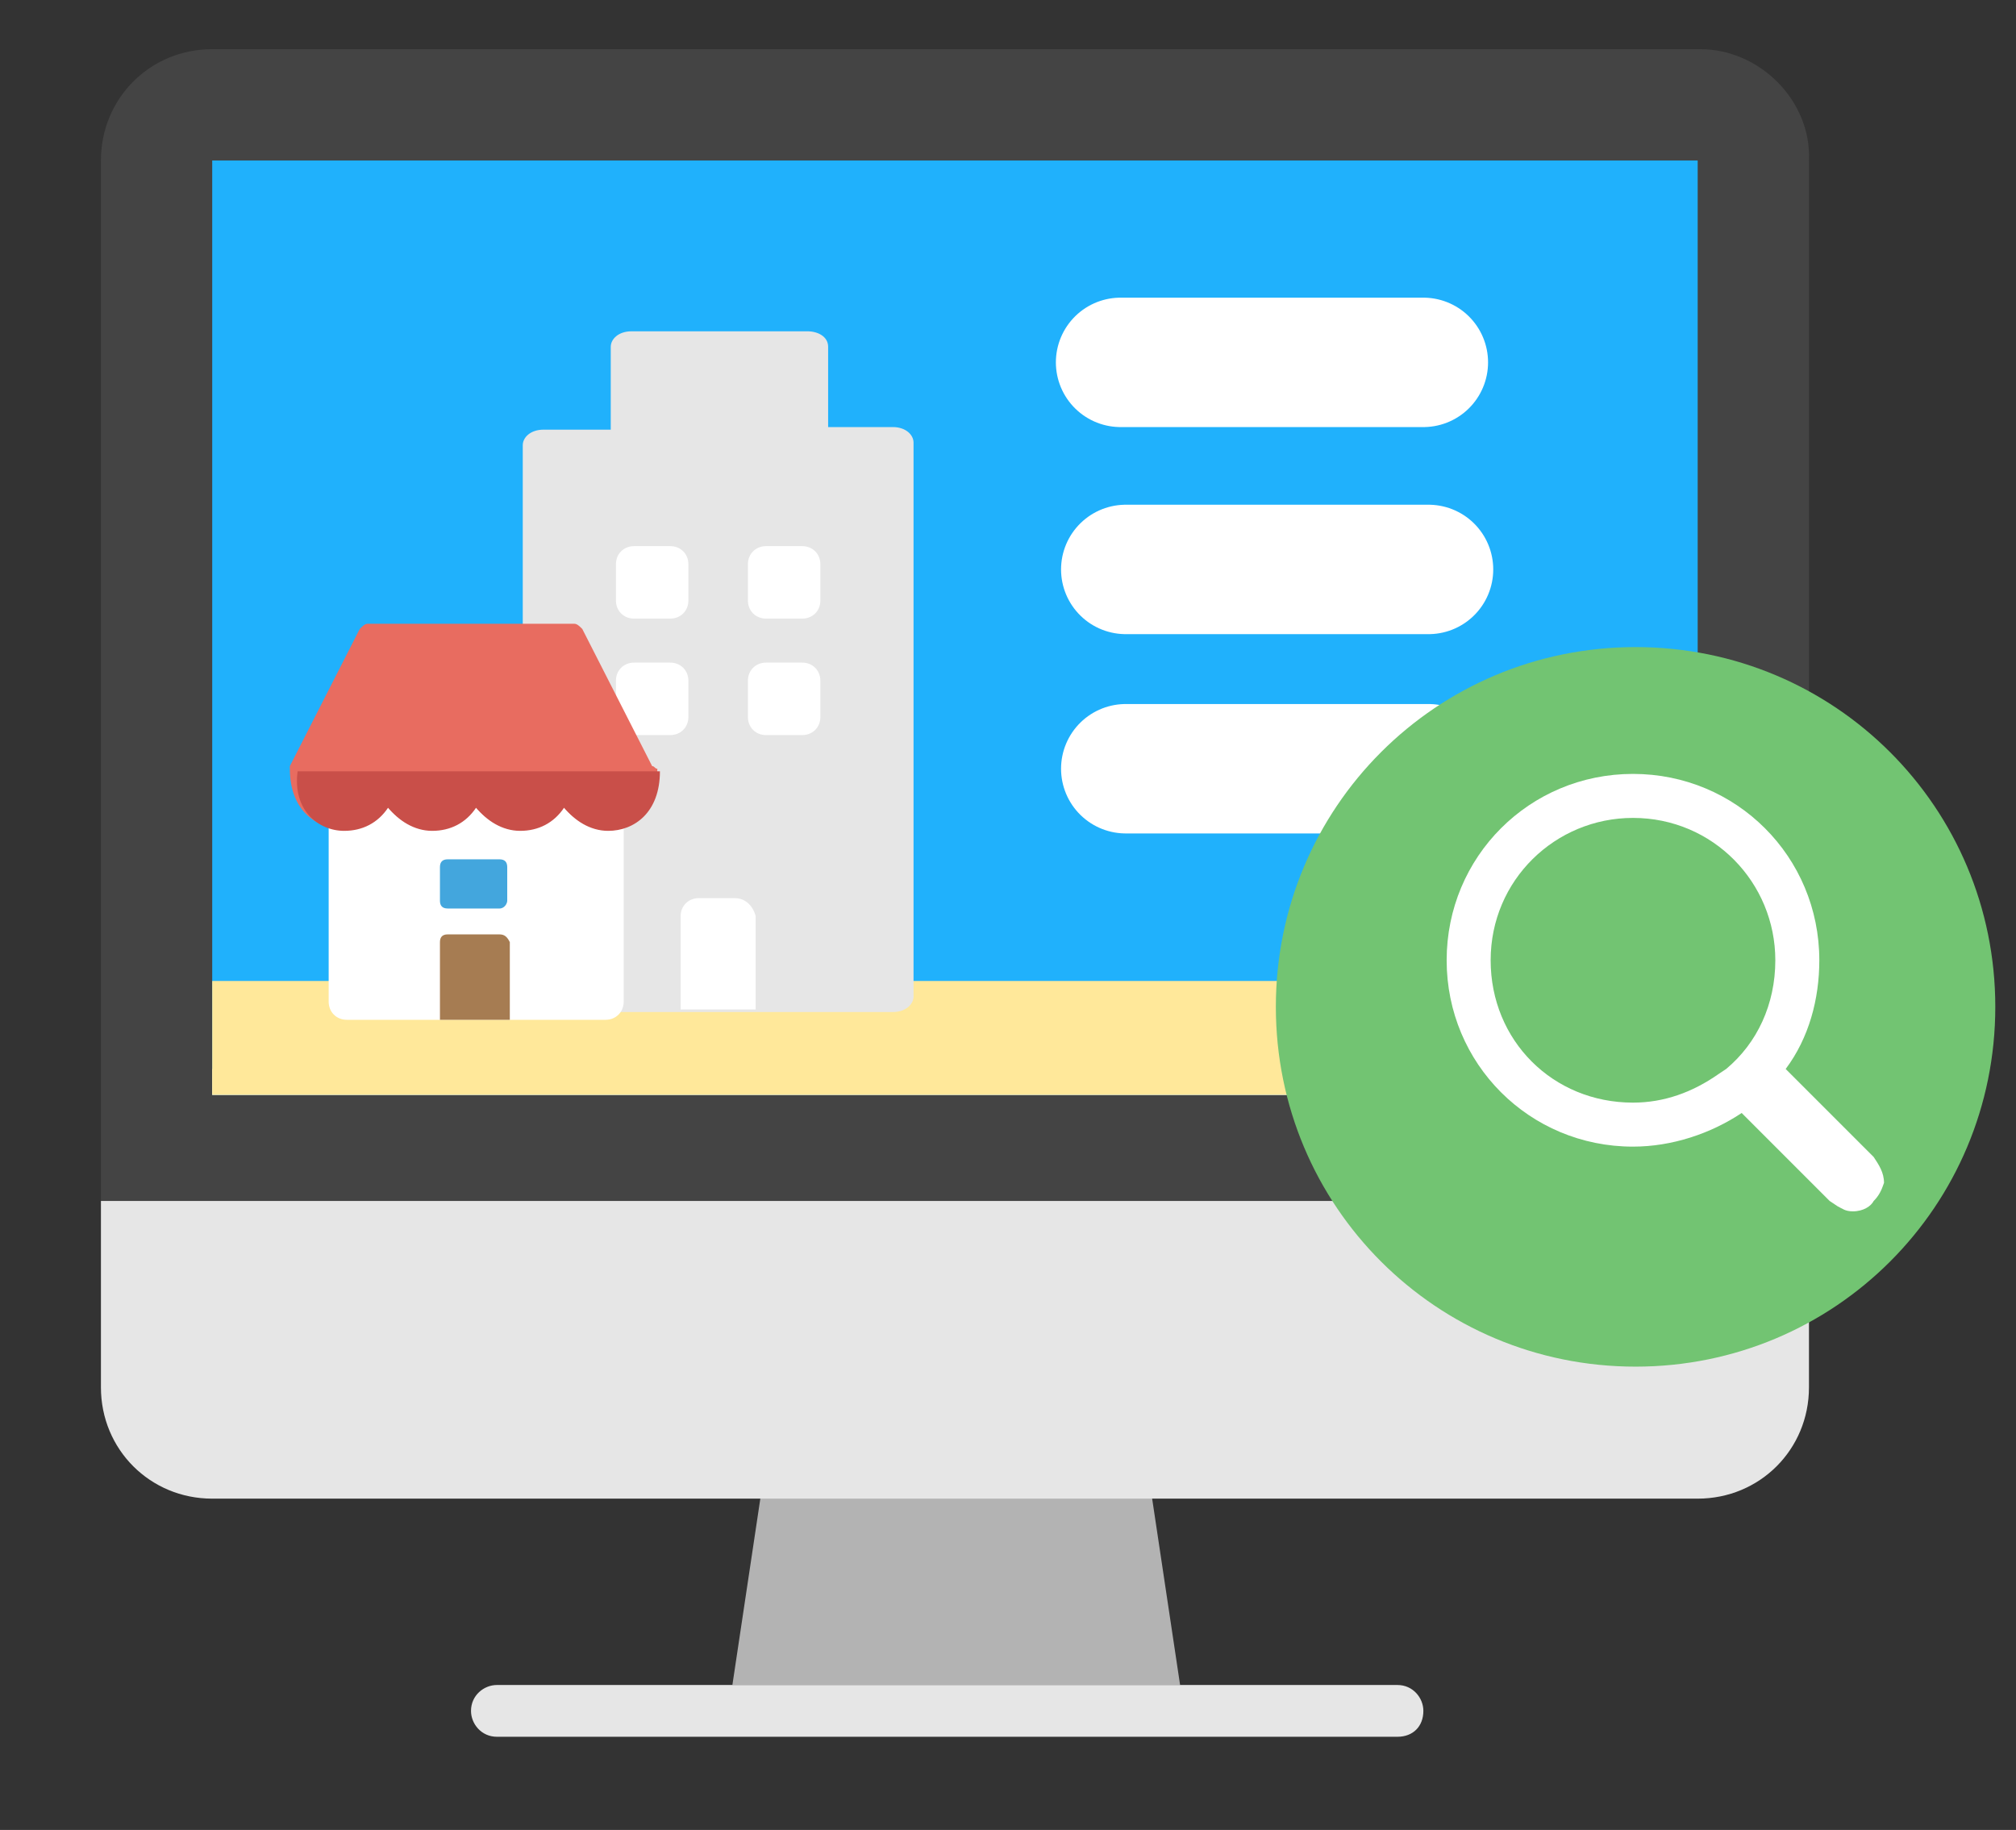 <?xml version="1.0" encoding="utf-8"?>
<!-- Generator: Adobe Illustrator 22.1.0, SVG Export Plug-In . SVG Version: 6.00 Build 0)  -->
<svg version="1.1" id="Capa_1" xmlns="http://www.w3.org/2000/svg" xmlns:xlink="http://www.w3.org/1999/xlink" x="0px" y="0px"
	 viewBox="0 0 77.9 70.7" style="enable-background:new 0 0 77.9 70.7;" xml:space="preserve">
<rect x="0" y="0" width="77.9" height="70.7" fill="#333333" stroke="none"/>
<style type="text/css">
	.st0{fill:#B3B3B3;}
	.st1{fill:#444444;}
	.st2{fill:#E6E6E6;}
	.st3{fill:#20B1FC;}
	.st4{fill:#FFFFFF;}
	.st5{fill:none;stroke:#FFFFFF;stroke-width:5;stroke-linecap:round;stroke-linejoin:round;stroke-miterlimit:10;}
	.st6{fill:#FFE89A;}
	.st7{fill:none;stroke:#20B1FC;stroke-width:5;stroke-linecap:round;stroke-linejoin:round;stroke-miterlimit:10;}
	.st8{fill:#E86C60;}
	.st9{fill:#C94F49;}
	.st10{fill:#A67C52;}
	.st11{fill:#43A6DD;}
	.st12{fill:#72C472;}
</style>
<g transform="translate(0, 0)">
	<polygon class="st0" points="45.6,65.1 28.3,65.1 29.8,55.1 44.1,55.1 	"/>
	<path class="st1" d="M65.7,1.9H8.2c-2.4,0-4.3,1.9-4.3,4.3v40.2h66V6.2C70,3.9,68,1.9,65.7,1.9z"/>
	<path class="st2" d="M3.9,46.4v7.2c0,2.4,1.9,4.3,4.3,4.3h57.4c2.4,0,4.3-1.9,4.3-4.3v-7.2H3.9z"/>
	<rect x="8.2" y="6.2" class="st3" width="57.4" height="36.1"/>
	<rect x="8.2" y="41.3" class="st4" width="57.4" height="1"/>
	<path class="st2" d="M54,67.1H19.2c-0.6,0-1-0.5-1-1l0,0c0-0.6,0.5-1,1-1H54c0.6,0,1,0.5,1,1l0,0C55,66.7,54.6,67.1,54,67.1z"/>
</g>
<g>
	<line class="st5" x1="43.3" y1="14" x2="55" y2="14"/>
</g>
<rect x="8.2" y="37.9" class="st6" width="57.4" height="4.4"/>
<line class="st7" x1="43.5" y1="23.2" x2="55.2" y2="23.2"/>
<g>
	<line class="st5" x1="43.5" y1="22" x2="55.2" y2="22"/>
</g>
<g>
	<line class="st5" x1="43.5" y1="29.7" x2="55.2" y2="29.7"/>
</g>
<g transform="translate(0, 0)">
	<path class="st2" d="M34.5,16.5H32v-3.1c0-0.4-0.4-0.6-0.8-0.6h-6.8c-0.5,0-0.8,0.3-0.8,0.6v3.2H21c-0.5,0-0.8,0.3-0.8,0.6v21.3
		c0,0.4,0.4,0.6,0.8,0.6h13.5c0.5,0,0.8-0.3,0.8-0.6V17.1C35.3,16.8,35,16.5,34.5,16.5z"/>
	<g>
		<path class="st4" d="M28.4,34.7H27c-0.4,0-0.7,0.3-0.7,0.7V39h2.9v-3.6C29.1,35,28.8,34.7,28.4,34.7z"/>
	</g>
	<path class="st4" d="M25.9,23.9h-1.4c-0.4,0-0.7-0.3-0.7-0.7v-1.4c0-0.4,0.3-0.7,0.7-0.7h1.4c0.4,0,0.7,0.3,0.7,0.7v1.4
		C26.6,23.6,26.3,23.9,25.9,23.9z"/>
	<path class="st4" d="M31,23.9h-1.4c-0.4,0-0.7-0.3-0.7-0.7v-1.4c0-0.4,0.3-0.7,0.7-0.7H31c0.4,0,0.7,0.3,0.7,0.7v1.4
		C31.7,23.6,31.4,23.9,31,23.9z"/>
	<path class="st4" d="M25.9,28.4h-1.4c-0.4,0-0.7-0.3-0.7-0.7v-1.4c0-0.4,0.3-0.7,0.7-0.7h1.4c0.4,0,0.7,0.3,0.7,0.7v1.4
		C26.6,28.1,26.3,28.4,25.9,28.4z"/>
	<path class="st4" d="M31,28.4h-1.4c-0.4,0-0.7-0.3-0.7-0.7v-1.4c0-0.4,0.3-0.7,0.7-0.7H31c0.4,0,0.7,0.3,0.7,0.7v1.4
		C31.7,28.1,31.4,28.4,31,28.4z"/>
</g>
<g transform="translate(0, 0)">
	<path class="st4" d="M23.6,30.1H13c-0.2,0-0.3,0.1-0.3,0.3v8.3c0,0.4,0.3,0.7,0.7,0.7h10c0.4,0,0.7-0.3,0.7-0.7v-8.3
		C24,30.2,23.8,30.1,23.6,30.1z"/>
	<path class="st8" d="M25.2,29.6l-2.7-5.3c-0.1-0.1-0.2-0.2-0.3-0.2h-8c-0.1,0-0.2,0.1-0.3,0.2l-2.7,5.3v0.1c0,1.6,1,2.3,2,2.3
		c0.7,0,1.3-0.3,1.7-0.9c0.4,0.5,1,0.9,1.7,0.9c0.7,0,1.3-0.3,1.7-0.9c0.4,0.5,1,0.9,1.7,0.9s1.3-0.3,1.7-0.9c0.4,0.5,1,0.9,1.7,0.9
		c1,0,2-0.7,2-2.3C25.3,29.7,25.3,29.6,25.2,29.6z"/>
	<path class="st9" d="M13.3,32.1c0.7,0,1.3-0.3,1.7-0.9c0.4,0.5,1,0.9,1.7,0.9s1.3-0.3,1.7-0.9c0.4,0.5,1,0.9,1.7,0.9
		s1.3-0.3,1.7-0.9c0.4,0.5,1,0.9,1.7,0.9c1,0,2-0.7,2-2.3h-14C11.3,31.3,12.3,32.1,13.3,32.1z"/>
	<path class="st10" d="M19.3,36.1h-2c-0.2,0-0.3,0.1-0.3,0.3v3h2.7v-3C19.6,36.2,19.5,36.1,19.3,36.1z"/>
	<path class="st11" d="M19.3,35.1h-2c-0.2,0-0.3-0.1-0.3-0.3v-1.3c0-0.2,0.1-0.3,0.3-0.3h2c0.2,0,0.3,0.1,0.3,0.3v1.3
		C19.6,34.9,19.5,35.1,19.3,35.1z"/>
</g>
<g>
	<g transform="translate(0, 0)">
		<path class="st12" d="M63.2,52.8c-7.7,0-13.9-6.2-13.9-13.9S55.5,25,63.2,25s13.9,6.2,13.9,13.9S70.9,52.8,63.2,52.8z"/>
	</g>
	<path class="st4" d="M72.4,44.7l-3.4-3.4c0.9-1.2,1.3-2.7,1.3-4.2c0-4-3.2-7.2-7.2-7.2s-7.2,3.2-7.2,7.2s3.2,7.2,7.2,7.2
		c1.5,0,3-0.5,4.2-1.3l3.4,3.4l0.3,0.2c0.2,0.1,0.3,0.2,0.6,0.2c0.4,0,0.7-0.2,0.8-0.4c0.2-0.2,0.3-0.4,0.4-0.7
		C72.8,45.3,72.6,45,72.4,44.7z M66.7,41.3L66.7,41.3l-0.3,0.2c-1,0.7-2.1,1.1-3.3,1.1c-3.1,0-5.5-2.4-5.5-5.5
		c0-3.1,2.5-5.5,5.5-5.5c3.1,0,5.5,2.5,5.5,5.5C68.6,38.8,67.9,40.3,66.7,41.3z"/>
</g>
</svg>
